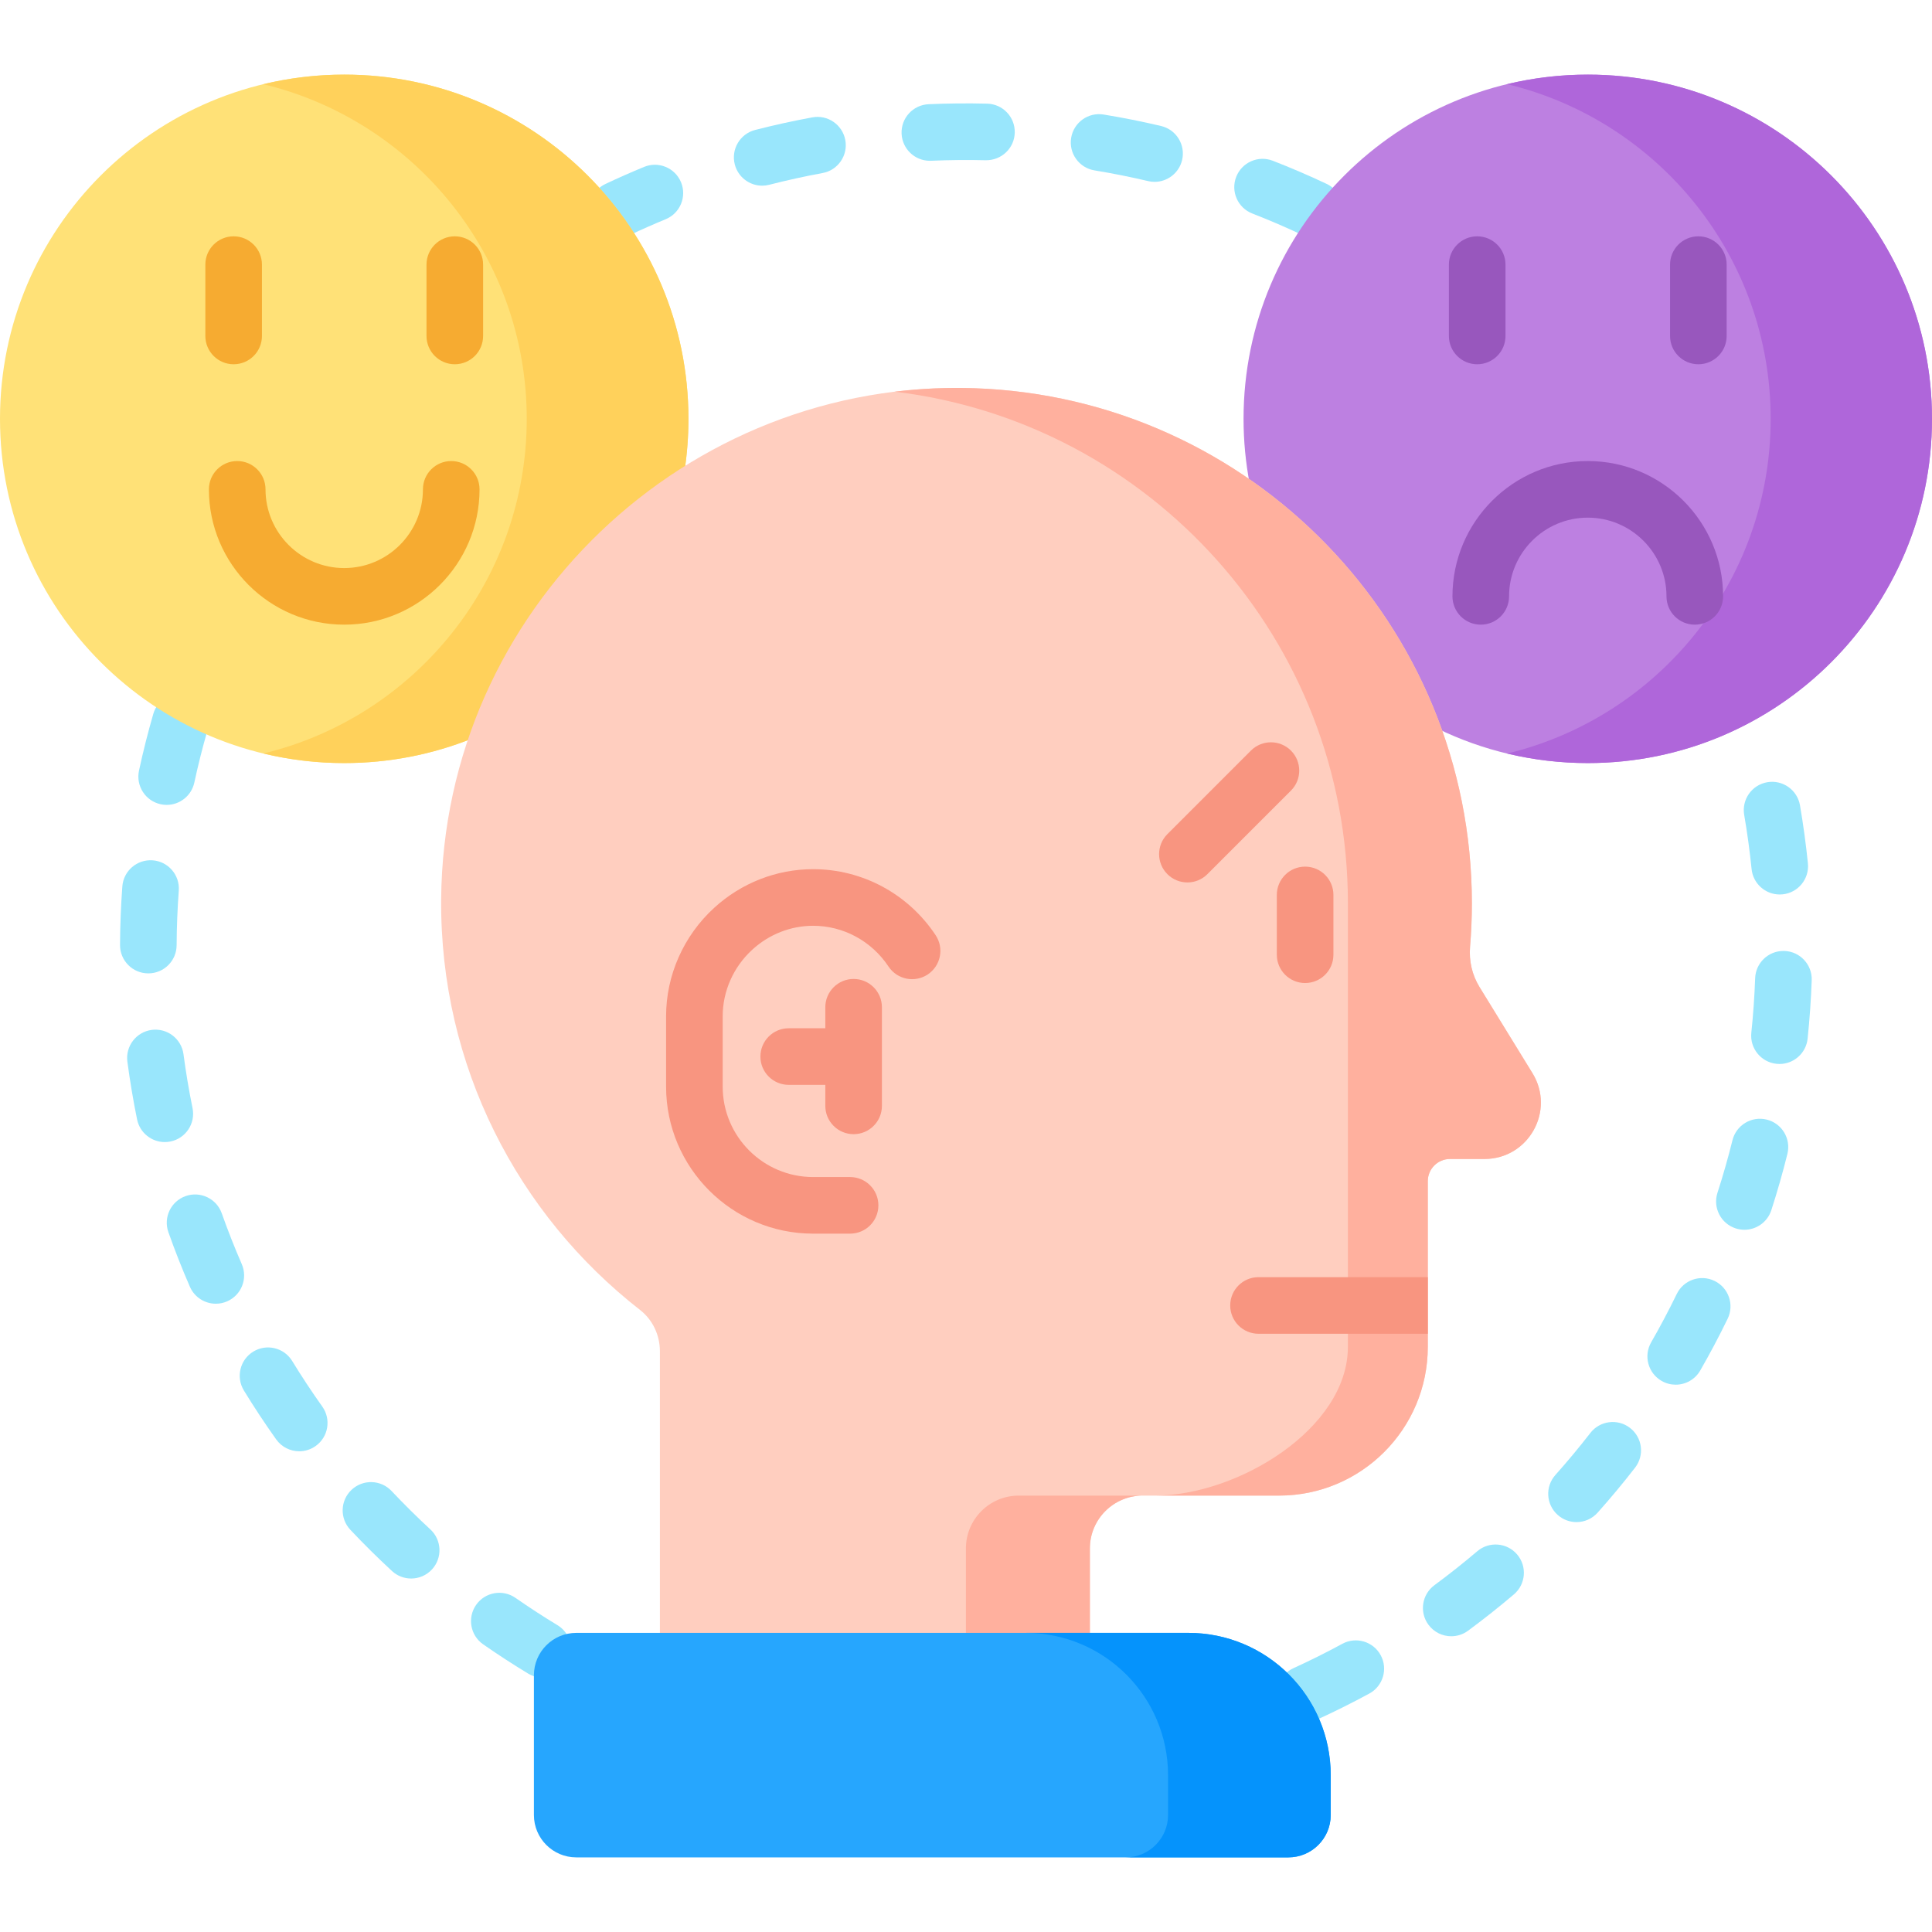 <svg id="Capa_1" enable-background="new 0 0 512 512" viewBox="0 0 512 512" xmlns="http://www.w3.org/2000/svg"><g><g fill="#99e6fc"><g><path d="m215.282 31.102c-5.065.932-10.165 2.054-15.158 3.336-4.013 1.031-6.43 5.118-5.399 9.131.87 3.386 3.917 5.636 7.26 5.636.617 0 1.245-.077 1.87-.237 4.658-1.197 9.416-2.244 14.141-3.113 4.074-.749 6.77-4.659 6.02-8.732-.75-4.075-4.664-6.779-8.734-6.021z"/><path d="m167.085 62.212c3.056-1.439 6.187-2.824 9.319-4.113 3.83-1.577 5.656-5.961 4.078-9.791-1.577-3.829-5.96-5.656-9.791-4.078-3.443 1.418-6.891 2.94-10.247 4.525-.919.434-1.707 1.032-2.35 1.741 3.304 3.647 6.313 7.565 8.991 11.716z"/><path d="m307.695 33.39c-5.009-1.182-10.128-2.204-15.214-3.037-4.101-.671-7.944 2.102-8.614 6.188-.67 4.088 2.102 7.944 6.188 8.614 4.746.777 9.521 1.73 14.194 2.834.579.137 1.158.202 1.729.202 3.398 0 6.478-2.327 7.293-5.779.953-4.031-1.544-8.07-5.576-9.022z"/><path d="m261.608 27.469c-5.183-.125-10.377-.076-15.51.147-4.139.181-7.347 3.681-7.167 7.819.176 4.027 3.495 7.174 7.487 7.174.11 0 .221-.002.332-.007 4.814-.209 9.694-.256 14.49-.138 4.16.059 7.579-3.173 7.682-7.314.102-4.14-3.172-7.58-7.314-7.681z"/><path d="m344.931 62.187c2.68-4.149 5.689-8.066 8.993-11.712-.644-.71-1.433-1.309-2.354-1.744-4.672-2.203-9.468-4.265-14.257-6.128-3.86-1.502-8.207.411-9.709 4.271-1.501 3.86.411 8.207 4.271 9.709 4.385 1.705 8.775 3.591 13.056 5.604z"/></g><g><path d="m391.487 411.098c-3.666 3.117-7.483 6.143-11.348 8.993-3.333 2.459-4.041 7.155-1.582 10.488 1.471 1.993 3.74 3.047 6.041 3.047 1.547 0 3.107-.477 4.447-1.465 4.14-3.055 8.229-6.296 12.158-9.636 3.155-2.683 3.539-7.416.855-10.572-2.681-3.156-7.413-3.538-10.571-.855z"/><path d="m464.189 230.305c.393 3.864 3.65 6.744 7.453 6.744.253 0 .509-.014.766-.039 4.121-.418 7.123-4.098 6.705-8.219-.521-5.127-1.227-10.3-2.1-15.374-.702-4.082-4.586-6.822-8.663-6.12-4.082.702-6.822 4.581-6.12 8.663.815 4.735 1.474 9.561 1.959 14.345z"/><path d="m355.726 435.626c-4.225 2.294-8.582 4.468-12.954 6.462-.982.448-1.816 1.084-2.49 1.842 3.521 3.367 6.378 7.42 8.346 11.95.123-.049.248-.09.37-.145 4.685-2.138 9.356-4.468 13.884-6.925 3.641-1.977 4.989-6.53 3.014-10.17-1.977-3.641-6.53-4.992-10.17-3.014z"/><path d="m431.983 378.421c-3.272-2.539-7.984-1.944-10.522 1.329-2.944 3.795-6.061 7.539-9.264 11.129-2.758 3.09-2.488 7.831.603 10.589 1.43 1.276 3.213 1.904 4.99 1.904 2.063 0 4.117-.847 5.599-2.507 3.432-3.845 6.771-7.856 9.924-11.922 2.539-3.272 1.944-7.984-1.33-10.522z"/><path d="m472.894 252.014c-.091-.003-.182-.005-.272-.005-4.019 0-7.346 3.184-7.49 7.232-.172 4.811-.513 9.67-1.013 14.442-.432 4.12 2.558 7.81 6.677 8.241.267.028.53.042.791.042 3.791 0 7.047-2.865 7.45-6.72.536-5.112.901-10.317 1.085-15.471.148-4.138-3.089-7.614-7.228-7.761z"/><path d="m468.207 296.706c-4.021-.996-8.089 1.453-9.086 5.473-1.156 4.661-2.493 9.343-3.972 13.914-1.275 3.941.886 8.17 4.827 9.444.768.248 1.545.366 2.311.366 3.164 0 6.107-2.02 7.134-5.193 1.586-4.902 3.019-9.921 4.259-14.918.997-4.021-1.453-8.088-5.473-9.086z"/><path d="m454.376 339.458c-3.731-1.812-8.214-.257-10.024 3.468-2.102 4.327-4.381 8.631-6.772 12.792-2.064 3.591-.827 8.175 2.764 10.239 1.179.678 2.464.999 3.731.999 2.597 0 5.122-1.351 6.509-3.764 2.564-4.46 5.007-9.073 7.261-13.71 1.808-3.725.257-8.213-3.469-10.024z"/></g><g><path d="m39.269 257.955h.04c4.124 0 7.478-3.332 7.499-7.461.025-4.816.218-9.685.571-14.469.306-4.131-2.795-7.728-6.926-8.033-4.144-.293-7.728 2.796-8.033 6.926-.379 5.126-.585 10.34-.612 15.498-.022 4.142 3.318 7.518 7.461 7.539z"/><path d="m51.025 293.66c-.96-4.704-1.767-9.507-2.397-14.276-.545-4.106-4.315-6.992-8.42-6.451-4.106.544-6.994 4.313-6.451 8.42.678 5.113 1.543 10.263 2.571 15.306.725 3.553 3.851 6.003 7.341 6.003.497 0 1.001-.05 1.507-.153 4.058-.829 6.678-4.79 5.849-8.849z"/><path d="m41.986 186.565c-.603.75-1.072 1.629-1.356 2.611-1.434 4.954-2.71 10.017-3.794 15.048-.872 4.05 1.704 8.039 5.753 8.911.532.114 1.063.17 1.586.17 3.458 0 6.567-2.406 7.325-5.923.992-4.604 2.159-9.237 3.465-13.775-4.533-1.998-8.871-4.357-12.979-7.042z"/><path d="m77.43 360.674c-2.162-3.534-6.779-4.645-10.312-2.483-3.533 2.161-4.646 6.778-2.483 10.312 2.692 4.401 5.57 8.758 8.553 12.948 1.463 2.056 3.772 3.152 6.117 3.152 1.504 0 3.023-.452 4.342-1.391 3.375-2.401 4.164-7.085 1.762-10.459-2.783-3.909-5.467-7.973-7.979-12.079z"/><path d="m64.072 335.003c-1.915-4.402-3.7-8.933-5.307-13.465-1.383-3.904-5.67-5.944-9.574-4.564-3.904 1.384-5.948 5.671-4.564 9.574 1.723 4.86 3.637 9.719 5.691 14.439 1.229 2.824 3.985 4.51 6.881 4.51.998 0 2.014-.201 2.988-.625 3.798-1.652 5.538-6.07 3.885-9.869z"/><path d="m142.493 443.96c0-4.93 3.505-9.055 8.155-10.017-.605-1.307-1.592-2.454-2.916-3.256-3.76-2.279-7.503-4.713-11.123-7.234-3.401-2.367-8.074-1.529-10.441 1.869-2.366 3.399-1.529 8.074 1.869 10.441 3.88 2.701 7.892 5.31 11.922 7.752.803.487 1.663.789 2.535.949v-.504z"/><path d="m103.767 395.129c-2.842-3.015-7.589-3.153-10.602-.312-3.015 2.842-3.154 7.588-.312 10.602 3.527 3.742 7.235 7.414 11.021 10.914 1.442 1.334 3.269 1.993 5.09 1.993 2.018 0 4.03-.81 5.509-2.408 2.812-3.041 2.626-7.786-.415-10.599-3.536-3.269-6.997-6.697-10.291-10.19z"/></g></g><g><g><g><g><path d="m181.417 124.733c.676-4.48 1.029-9.066 1.029-13.734 0-50.381-40.842-91.223-91.223-91.223s-91.223 40.841-91.223 91.223c0 50.381 40.842 91.223 91.223 91.223 12.013 0 23.482-2.327 33.986-6.547 10.133-29.53 30.224-54.52 56.208-70.942z" fill="#ffe177"/></g><g><path d="m91.223 19.776c-7.381 0-14.555.883-21.428 2.538 40.041 9.64 69.795 45.685 69.795 88.685s-29.754 79.045-69.795 88.685c6.873 1.655 14.047 2.538 21.428 2.538 12.013 0 23.482-2.327 33.986-6.547 10.133-29.53 30.223-54.52 56.208-70.942.676-4.48 1.029-9.066 1.029-13.734 0-50.382-40.842-91.223-91.223-91.223z" fill="#ffd15b"/></g></g><g><g><path d="m420.777 19.776c-50.381 0-91.223 40.842-91.223 91.223 0 5.913.569 11.692 1.644 17.292 7.005 4.918 13.592 10.53 19.665 16.802 13.473 13.912 23.624 30.246 30.061 47.983 12.041 5.858 25.562 9.147 39.853 9.147 50.381 0 91.223-40.842 91.223-91.223 0-50.383-40.842-91.224-91.223-91.224z" fill="#bd80e1"/></g><g><path d="m420.777 19.776c-7.362 0-14.519.878-21.376 2.525 40.067 9.622 69.847 45.679 69.847 88.698 0 43.017-29.778 79.074-69.843 88.697 6.856 1.647 14.011 2.526 21.372 2.526 50.381 0 91.223-40.842 91.223-91.223 0-50.382-40.842-91.223-91.223-91.223z" fill="#af66da"/></g></g></g><g><g><path d="m406.123 284.406-14.062-22.877c-1.958-3.186-2.79-6.919-2.478-10.646.317-3.792.48-7.628.48-11.502 0-73.847-58.608-134.004-131.848-136.497-76.457-2.601-140.694 58.889-141.302 135.388-.351 44.256 20.361 83.673 52.7 108.873 3.358 2.617 5.267 6.679 5.267 10.936v75.679h113.95v-23.41c0-7.732 6.269-14.001 14.001-14.001h36.117c21.779 0 39.433-17.655 39.433-39.433v-43.886c0-3.251 2.636-5.887 5.887-5.887h9.14c11.673.001 18.827-12.794 12.715-22.737z" fill="#ffcebf"/></g><g><g><path d="m255.976 410.351v23.41h32.855v-23.41c0-7.732 6.269-14.001 14.001-14.001h-32.855c-7.733 0-14.001 6.268-14.001 14.001z" fill="#ffb09e"/></g></g><g><path d="m406.123 284.406-14.062-22.876c-1.958-3.186-2.79-6.919-2.478-10.646.317-3.792.48-7.628.48-11.502 0-73.847-58.608-134.004-131.848-136.497-7.156-.243-14.205.075-21.105.914 67.657 8.138 120.098 65.732 120.098 135.582v117.535c0 21.778-29.336 39.433-51.114 39.433h32.855c21.779 0 39.433-17.655 39.433-39.433v-43.886c0-3.251 2.636-5.887 5.887-5.887h9.14c11.672.001 18.826-12.794 12.714-22.737z" fill="#ffb09e"/></g></g></g><g><g><path d="m91.223 165.541c-19.772 0-35.859-16.087-35.859-35.859 0-4.143 3.357-7.5 7.5-7.5s7.5 3.357 7.5 7.5c0 11.502 9.357 20.859 20.859 20.859s20.86-9.357 20.86-20.859c0-4.143 3.357-7.5 7.5-7.5s7.5 3.357 7.5 7.5c0 19.772-16.087 35.859-35.86 35.859z" fill="#f6ab31"/></g><g><g><path d="m61.918 96.533c-4.143 0-7.5-3.357-7.5-7.5v-18.906c0-4.143 3.357-7.5 7.5-7.5s7.5 3.357 7.5 7.5v18.906c0 4.143-3.357 7.5-7.5 7.5z" fill="#f6ab31"/></g><g><path d="m120.528 96.533c-4.143 0-7.5-3.357-7.5-7.5v-18.906c0-4.143 3.357-7.5 7.5-7.5s7.5 3.357 7.5 7.5v18.906c0 4.143-3.357 7.5-7.5 7.5z" fill="#f6ab31"/></g></g></g><g><path d="m449.137 165.541c-4.143 0-7.5-3.357-7.5-7.5 0-11.502-9.357-20.859-20.859-20.859s-20.86 9.357-20.86 20.859c0 4.143-3.357 7.5-7.5 7.5s-7.5-3.357-7.5-7.5c0-19.772 16.087-35.859 35.86-35.859 19.772 0 35.859 16.087 35.859 35.859 0 4.143-3.358 7.5-7.5 7.5z" fill="#9857bd"/></g><g><g><g><path d="m391.472 96.533c-4.143 0-7.5-3.357-7.5-7.5v-18.906c0-4.143 3.357-7.5 7.5-7.5s7.5 3.357 7.5 7.5v18.906c0 4.143-3.358 7.5-7.5 7.5z" fill="#9857bd"/></g><g><path d="m450.082 96.533c-4.143 0-7.5-3.357-7.5-7.5v-18.906c0-4.143 3.357-7.5 7.5-7.5s7.5 3.357 7.5 7.5v18.906c0 4.143-3.357 7.5-7.5 7.5z" fill="#9857bd"/></g></g></g><g fill="#f89580"><path d="m338.371 237.165v15.848c0 4.143 3.357 7.5 7.5 7.5s7.5-3.357 7.5-7.5v-15.848c0-4.143-3.357-7.5-7.5-7.5s-7.5 3.357-7.5 7.5z"/><path d="m378.382 338.461h-44.864c-4.143 0-7.5 3.357-7.5 7.5s3.357 7.5 7.5 7.5h44.864z"/><path d="m342.113 198.913c-2.928-2.928-7.677-2.929-10.606.001l-22.137 22.138c-2.929 2.929-2.929 7.678.001 10.606 1.464 1.464 3.384 2.196 5.303 2.196s3.839-.732 5.304-2.197l22.137-22.138c2.928-2.928 2.928-7.677-.002-10.606z"/><path d="m215.488 230.34c-9.685 0-18.998 3.639-26.227 10.245-8.097 7.402-12.741 17.871-12.741 28.723v18.652c0 21.487 17.48 38.969 38.968 38.969h9.795c4.143 0 7.5-3.357 7.5-7.5s-3.357-7.5-7.5-7.5h-9.795c-13.216 0-23.968-10.752-23.968-23.969v-18.652c0-6.65 2.865-13.084 7.862-17.65 4.456-4.074 10.176-6.317 16.105-6.317 8.019 0 15.486 4.037 19.976 10.798 2.292 3.451 6.947 4.393 10.396 2.1 3.451-2.291 4.391-6.946 2.1-10.396-7.275-10.961-19.414-17.503-32.471-17.503z"/><path d="m226.217 259.433c-4.143 0-7.5 3.357-7.5 7.5v5.567h-9.701c-4.143 0-7.5 3.357-7.5 7.5s3.357 7.5 7.5 7.5h9.701v5.567c0 4.143 3.357 7.5 7.5 7.5s7.5-3.357 7.5-7.5v-26.135c0-4.142-3.358-7.499-7.5-7.499z"/></g><g><path d="m341.428 492.224h-188.706c-6.202 0-11.23-5.028-11.23-11.23v-37.034c0-6.202 5.028-11.23 11.23-11.23h162.193c20.844 0 37.742 16.898 37.742 37.742v10.523c.001 6.202-5.027 11.229-11.229 11.229z" fill="#26a6fe"/></g><g><path d="m314.916 432.73h-43.111c20.844 0 37.742 16.898 37.742 37.742v10.522c0 6.202-5.027 11.23-11.23 11.23h43.111c6.202 0 11.23-5.028 11.23-11.23v-10.522c0-20.844-16.898-37.742-37.742-37.742z" fill="#0593fc"/></g></g><g/><g/><g/><g/><g/><g/><g/><g/><g/><g/><g/><g/><g/><g/><g/></svg>